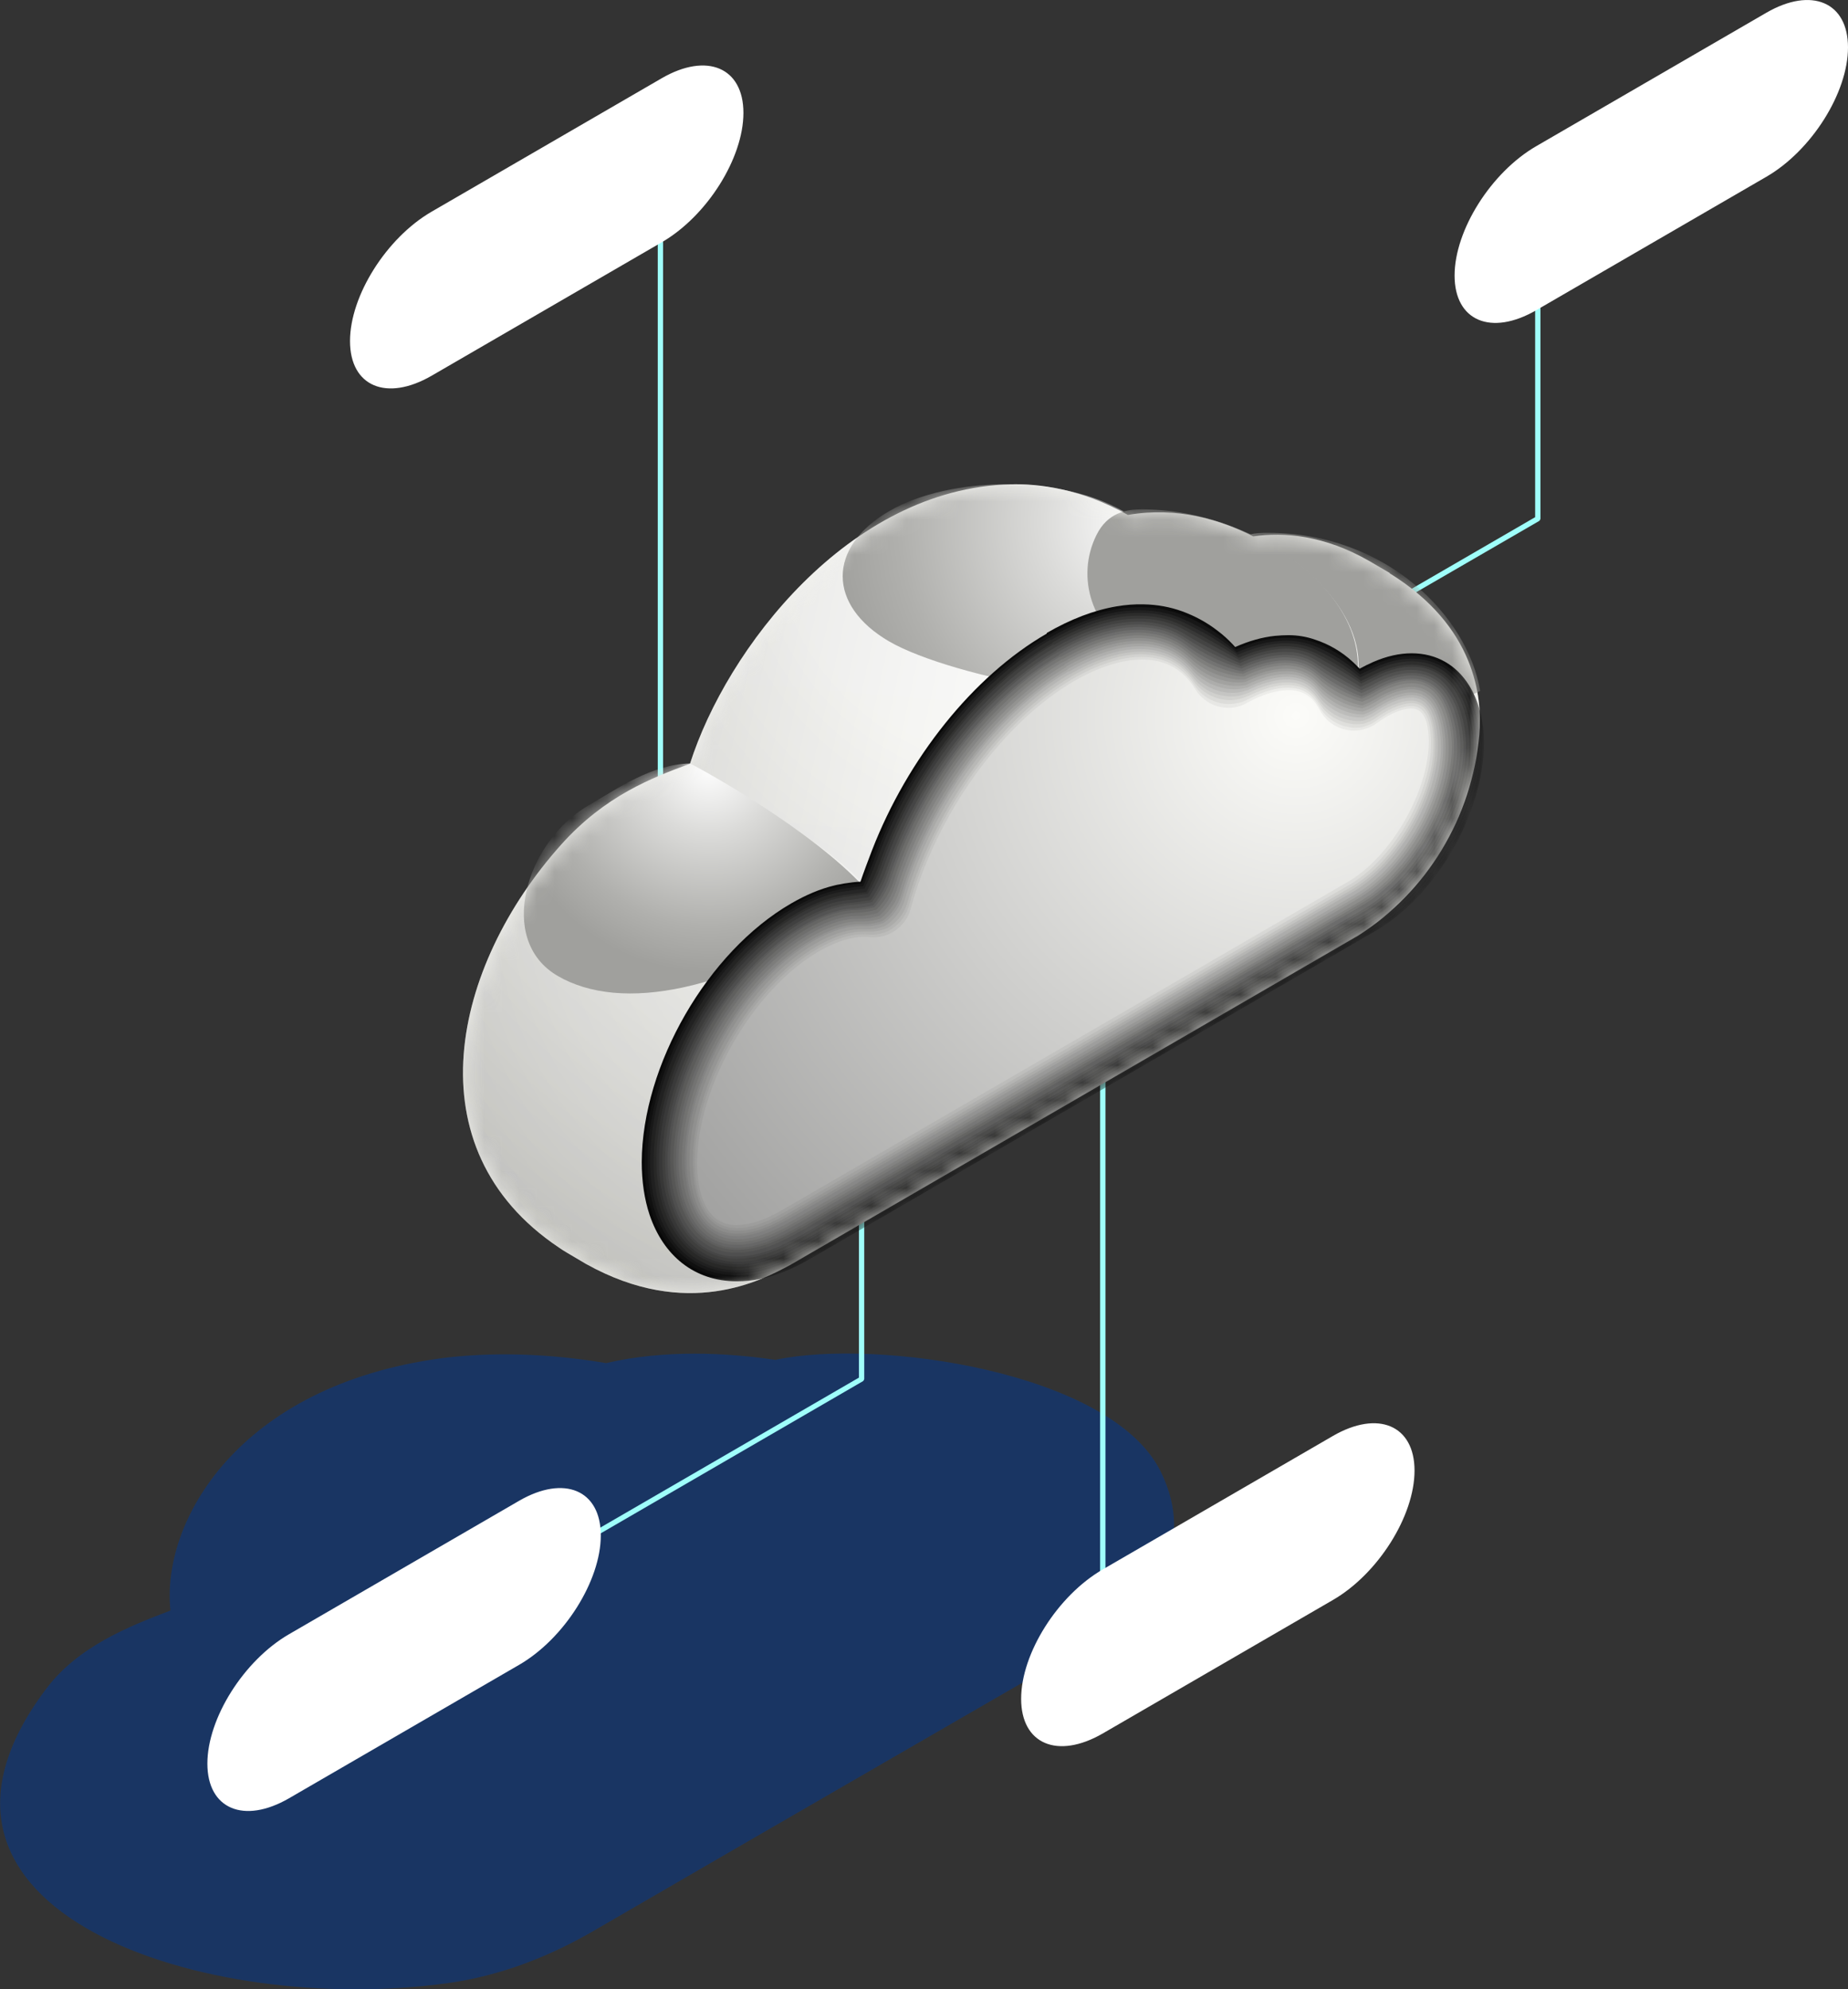 <svg width="105" height="113" viewBox="0 0 105 113" fill="none" xmlns="http://www.w3.org/2000/svg">
<rect x="0" y="0" width="105" height="113" fill="#333333" stroke="none"/>
<g id="Frame" clip-path="url(#clip0_676_107184)">
<g id="Group">
<g id="0">
<g id="16">
<g id="Vector" style="mix-blend-mode:multiply" opacity="0.5">
<path d="M44.086 77.25C41.292 76.831 37.777 76.654 34.44 77.428C30.305 76.73 27.081 76.895 25.109 77.149C13.553 78.685 9.141 86.429 9.685 91.482C7.32 92.383 4.425 93.526 2.617 95.938C-6.928 108.62 11.783 114.562 25.45 112.645C28.384 112.238 31.19 111.159 33.757 109.661C41.595 105.104 62.861 92.827 62.722 92.903C66.439 90.529 67.691 87.038 65.921 83.534C63.076 77.91 49.826 76.019 44.086 77.238V77.25Z" fill="#003893"/>
</g>
<g id="Group_2">
<path id="Vector_2" d="M26.082 91.748C26.082 91.748 25.981 91.723 25.956 91.672C25.918 91.596 25.943 91.507 26.007 91.469L48.802 78.253V63.92C48.802 63.844 48.865 63.768 48.954 63.768C49.042 63.768 49.105 63.831 49.105 63.92V78.329C49.105 78.329 49.08 78.431 49.029 78.456L26.158 91.723C26.158 91.723 26.108 91.748 26.082 91.748Z" fill="#9FFFFA"/>
<path id="Vector_3" d="M62.659 95.087C62.583 95.087 62.507 95.024 62.507 94.935V58.182C62.507 58.106 62.57 58.03 62.659 58.03C62.747 58.03 62.81 58.093 62.81 58.182V94.935C62.81 95.011 62.747 95.087 62.659 95.087Z" fill="#9FFFFA"/>
<path id="Vector_4" d="M75.453 36.524C75.453 36.524 75.352 36.499 75.327 36.448C75.289 36.372 75.314 36.283 75.377 36.245L87.224 29.377V11.642C87.224 11.565 87.287 11.489 87.376 11.489C87.464 11.489 87.527 11.553 87.527 11.642V29.465C87.527 29.465 87.502 29.567 87.451 29.593L75.529 36.499C75.529 36.499 75.479 36.524 75.453 36.524Z" fill="#9FFFFA"/>
<path id="Vector_5" d="M37.524 50.616C37.449 50.616 37.373 50.552 37.373 50.463V12.352C37.373 12.276 37.436 12.2 37.524 12.2C37.613 12.2 37.676 12.264 37.676 12.352V50.463C37.676 50.54 37.613 50.616 37.524 50.616Z" fill="#9FFFFA"/>
<g id="Group_3">
<path id="Vector_6" d="M78.968 32.55L77.818 31.878C75.238 30.392 72.95 30.215 71.205 30.468C69.372 29.529 66.894 28.767 64.087 29.25C61.407 27.739 58.98 27.472 57.412 27.511C48.233 27.739 41.267 36.892 39.206 43.38C37.044 44.179 34.376 45.195 31.886 47.975C25.703 54.881 23.339 65.228 31.759 70.865C32.063 71.08 32.202 71.144 33.289 71.791C39.041 75.003 43.29 72.718 44.895 71.855C44.946 71.829 44.984 71.779 45.034 71.753C44.984 71.791 44.946 71.829 44.895 71.855C55.174 65.901 77.539 52.926 77.173 53.142C81.041 50.679 83.646 46.439 84.051 41.742C84.24 39.609 83.823 35.572 78.955 32.563L78.968 32.55Z" fill="url(#paint0_linear_676_107184)"/>
<g id="Clip path group">
<mask id="mask0_676_107184" style="mask-type:luminance" maskUnits="userSpaceOnUse" x="26" y="27" width="59" height="47">
<g id="clippath">
<path id="Vector_7" d="M78.968 32.55L77.818 31.878C75.238 30.392 72.95 30.215 71.205 30.468C69.372 29.529 66.894 28.767 64.087 29.25C61.407 27.739 58.98 27.472 57.412 27.511C48.233 27.739 41.267 36.892 39.206 43.38C37.044 44.179 34.376 45.195 31.886 47.975C25.703 54.881 23.339 65.228 31.759 70.865C32.063 71.08 32.202 71.144 33.289 71.791C39.041 75.003 43.29 72.718 44.895 71.855C44.946 71.829 44.984 71.779 45.034 71.753C44.984 71.791 44.946 71.829 44.895 71.855C55.174 65.901 77.539 52.926 77.173 53.142C81.041 50.679 83.646 46.439 84.051 41.742C84.24 39.609 83.823 35.572 78.955 32.563L78.968 32.55Z" fill="white"/>
</g>
</mask>
<g mask="url(#mask0_676_107184)">
<g id="Group_4">
<g id="Group_5">
<path id="Vector_8" style="mix-blend-mode:multiply" opacity="0.5" d="M78.968 32.55L77.818 31.878C75.238 30.392 72.95 30.215 71.205 30.468C69.372 29.529 66.894 28.767 64.087 29.25C61.407 27.739 58.98 27.472 57.412 27.511C48.233 27.739 41.267 36.892 39.206 43.38C37.044 44.179 34.376 45.195 31.886 47.975C25.703 54.881 23.339 65.228 31.759 70.865C32.063 71.08 32.202 71.144 33.289 71.791C39.041 75.003 43.29 72.718 44.895 71.855C44.946 71.829 44.984 71.779 45.034 71.753C44.984 71.791 44.946 71.829 44.895 71.855C55.174 65.901 77.539 52.926 77.173 53.142C81.041 50.679 83.646 46.439 84.051 41.742C84.24 39.609 83.823 35.572 78.955 32.563L78.968 32.55Z" fill="url(#paint1_radial_676_107184)"/>
</g>
<g id="Group_6">
<path id="Vector_9" style="mix-blend-mode:multiply" opacity="0.2" d="M69.22 33.794C67.817 31.522 66.135 30.481 65.238 29.935L64.087 29.262C64.024 29.224 63.948 29.186 63.885 29.161C61.281 27.739 58.929 27.485 57.399 27.523C48.296 27.739 41.368 36.752 39.244 43.227L39.193 43.392C40.609 44.09 48.89 49.08 49.611 51.06C60.623 67.297 67.931 34.975 69.777 38.022C70.308 36.74 70.042 35.191 69.208 33.82L69.22 33.794Z" fill="url(#paint2_linear_676_107184)"/>
</g>
<g id="Group_7">
<path id="Vector_10" style="mix-blend-mode:multiply" opacity="0.2" d="M76.528 35.204C75.34 32.931 73.633 31.878 72.811 31.37L71.66 30.697C71.509 30.608 71.344 30.532 71.18 30.456C69.372 29.504 66.894 28.755 64.087 29.237L65.251 29.91C68.045 31.636 71.041 34.963 69.802 37.984C72.975 36.245 75.694 36.867 76.945 39.292C77.426 38.022 77.223 36.537 76.541 35.191L76.528 35.204Z" fill="url(#paint3_radial_676_107184)"/>
</g>
<g id="Group_8">
<path id="Vector_11" style="mix-blend-mode:multiply" opacity="0.2" d="M78.968 32.55L77.818 31.878C75.238 30.392 72.95 30.215 71.205 30.468C74.417 31.878 77.805 35.242 77.11 38.708C77.084 38.835 77.084 38.86 77.072 38.885C77.034 39.038 76.996 39.177 76.933 39.33C77.173 39.152 77.413 39 77.653 38.86C80.814 37.032 83.38 38.505 83.393 42.148C83.393 45.792 80.852 50.235 77.691 52.063C77.691 52.596 77.476 52.977 77.185 53.155C81.092 50.679 83.659 46.414 84.063 41.755C84.253 39.622 83.836 35.585 78.968 32.576V32.55Z" fill="url(#paint4_linear_676_107184)"/>
</g>
<g id="Group_9">
<path id="Vector_12" style="mix-blend-mode:multiply" opacity="0.2" d="M53.189 67.031C53.189 67.031 48.397 50.882 49.624 51.035C48.903 49.067 40.622 44.078 39.206 43.367C37.044 44.167 34.376 45.182 31.886 47.962C25.627 54.958 23.415 65.355 31.759 70.852C31.886 70.941 32.012 71.03 32.139 71.106L33.289 71.779C39.041 74.991 43.29 72.705 44.895 71.842C44.946 71.817 44.984 71.766 45.034 71.741C44.984 71.779 44.946 71.817 44.895 71.842C46.071 71.157 49.257 69.316 53.176 67.043L53.189 67.031Z" fill="url(#paint5_radial_676_107184)"/>
</g>
<g id="Group_10">
<path id="Vector_13" style="mix-blend-mode:screen" d="M63.86 29.059C68.424 31.738 72.571 36.715 69.043 38.758C65.516 40.802 54.036 38.479 50.521 36.435C47.007 34.391 46.994 31.078 50.521 29.034C54.049 26.99 60.345 27.003 63.86 29.059Z" fill="url(#paint6_radial_676_107184)"/>
</g>
<g id="Group_11">
<path id="Vector_14" style="mix-blend-mode:screen" d="M64.871 28.932C64.011 28.932 62.924 29.11 62.292 30.405C61.104 32.817 62.077 35.724 64.441 36.981C68.032 38.898 73.696 41.069 76.92 39.317C78.513 34.214 71.623 28.932 64.859 28.932H64.871Z" fill="url(#paint7_radial_676_107184)"/>
</g>
<g id="Group_12">
<path id="Vector_15" style="mix-blend-mode:screen" d="M72.04 30.265C71.711 30.265 71.357 30.265 71.003 30.367C74.72 32.068 78.184 35.699 76.933 39.304C79.36 39.965 82.382 40.18 84.101 39.241C83.393 35.026 78.804 30.265 72.04 30.265Z" fill="url(#paint8_radial_676_107184)"/>
</g>
<g id="Group_13">
<path id="Vector_16" style="mix-blend-mode:screen" d="M39.206 43.367C37.019 43.418 35.097 44.789 33.428 45.754C29.901 47.797 28.169 53.396 31.696 55.44C35.223 57.484 41.431 56.532 49.649 51.035C47.032 47.747 40.774 44.179 39.206 43.367Z" fill="url(#paint9_radial_676_107184)"/>
</g>
<g id="Group_14" style="mix-blend-mode:screen">
<path id="Vector_17" d="M59.473 35.953C60.838 35.166 62.166 34.658 63.443 34.442C63.961 34.353 64.479 34.315 64.972 34.328C65.756 34.34 66.49 34.48 67.159 34.721C67.893 34.988 68.576 35.356 69.195 35.839C69.499 36.067 69.777 36.321 70.029 36.588C70.08 36.638 70.131 36.702 70.181 36.753C70.952 36.41 71.711 36.194 72.444 36.118C72.71 36.093 72.963 36.08 73.216 36.08C73.746 36.08 74.252 36.169 74.72 36.334C75.504 36.588 76.237 37.019 76.844 37.578C76.983 37.705 77.122 37.844 77.249 37.984C77.501 37.844 77.767 37.717 78.02 37.603C78.778 37.273 79.512 37.108 80.207 37.108C81.623 37.108 82.761 37.781 83.482 38.949C84.013 39.812 84.316 40.929 84.316 42.224C84.291 46.211 81.598 50.882 78.159 52.876L46.02 71.512C45.553 71.779 45.034 72.045 44.579 72.223C43.644 72.604 42.746 72.782 41.874 72.782C39.446 72.782 37.689 71.322 36.905 68.998C36.614 68.122 36.462 67.107 36.462 66.002C36.488 60.505 40.205 54.056 44.959 51.314C45.793 50.832 46.602 50.489 47.399 50.298C47.5 50.273 47.601 50.248 47.702 50.235C47.791 50.222 47.879 50.197 47.968 50.184C48.284 50.133 48.587 50.095 48.89 50.083C49.093 49.486 49.32 48.889 49.548 48.292C51.571 43.087 55.288 38.403 59.473 35.991V35.953Z" fill="url(#paint10_radial_676_107184)"/>
<path id="Vector_18" d="M59.548 36.093C60.914 35.305 62.241 34.798 63.506 34.594C64.024 34.506 64.542 34.48 65.035 34.493C65.807 34.518 66.527 34.671 67.198 34.937C67.918 35.217 68.601 35.597 69.22 36.042C69.524 36.258 69.802 36.499 70.067 36.74C70.118 36.791 70.181 36.842 70.232 36.892C71.003 36.55 71.762 36.334 72.482 36.258C72.748 36.232 73.001 36.219 73.254 36.232C73.784 36.245 74.278 36.346 74.733 36.511C75.504 36.803 76.225 37.222 76.857 37.755C76.996 37.883 77.135 38.009 77.261 38.136C77.514 37.997 77.78 37.883 78.032 37.768C78.804 37.413 79.537 37.26 80.207 37.26C81.585 37.26 82.685 37.933 83.368 39.101C83.874 39.952 84.152 41.044 84.139 42.313C84.088 46.211 81.433 50.781 78.07 52.723L45.995 71.322C45.553 71.576 44.996 71.868 44.554 72.033C43.618 72.413 42.721 72.604 41.861 72.604C39.446 72.604 37.765 71.106 37.031 68.833C36.753 67.97 36.614 66.967 36.627 65.875C36.69 60.467 40.356 54.132 45.034 51.416C45.869 50.933 46.691 50.59 47.474 50.413C47.576 50.387 47.677 50.362 47.778 50.349C47.866 50.337 47.955 50.324 48.043 50.298C48.359 50.248 48.663 50.209 48.966 50.184C49.194 49.613 49.434 49.016 49.662 48.419C51.659 43.202 55.376 38.505 59.548 36.08V36.093Z" fill="url(#paint11_radial_676_107184)"/>
<path id="Vector_19" d="M59.624 36.232C60.99 35.445 62.317 34.937 63.582 34.747C64.1 34.671 64.618 34.645 65.099 34.671C65.857 34.709 66.578 34.874 67.223 35.166C67.918 35.47 68.614 35.851 69.246 36.27C69.549 36.473 69.84 36.689 70.105 36.918C70.156 36.968 70.219 37.007 70.27 37.057C71.041 36.715 71.799 36.499 72.52 36.422C72.786 36.397 73.038 36.384 73.291 36.397C73.81 36.422 74.303 36.537 74.745 36.715C75.491 37.032 76.225 37.451 76.857 37.959C76.996 38.073 77.135 38.2 77.274 38.314C77.539 38.187 77.792 38.06 78.045 37.946C78.829 37.578 79.562 37.413 80.207 37.413C81.547 37.413 82.597 38.086 83.254 39.254C83.734 40.091 84 41.17 83.975 42.402C83.886 46.223 81.294 50.679 78.007 52.584L45.983 71.144C45.565 71.385 44.959 71.703 44.554 71.855C43.618 72.248 42.721 72.439 41.874 72.439C39.484 72.439 37.866 70.903 37.17 68.681C36.905 67.818 36.778 66.84 36.791 65.774C36.892 60.442 40.508 54.221 45.11 51.555C45.945 51.073 46.766 50.73 47.55 50.552C47.651 50.527 47.753 50.514 47.854 50.489C47.942 50.476 48.031 50.463 48.119 50.451C48.435 50.4 48.739 50.362 49.042 50.337C49.282 49.778 49.535 49.194 49.763 48.584C51.722 43.354 55.452 38.632 59.624 36.219V36.232Z" fill="url(#paint12_radial_676_107184)"/>
<path id="Vector_20" d="M59.713 36.359C61.078 35.572 62.406 35.064 63.657 34.886C64.176 34.81 64.681 34.797 65.175 34.823C65.933 34.874 66.629 35.064 67.273 35.369C67.956 35.699 68.651 36.067 69.284 36.473C69.587 36.664 69.878 36.867 70.156 37.07C70.207 37.108 70.27 37.146 70.32 37.197C71.091 36.854 71.85 36.638 72.558 36.562C72.824 36.537 73.076 36.537 73.329 36.55C73.848 36.575 74.316 36.702 74.758 36.905C75.479 37.235 76.212 37.667 76.857 38.149C77.008 38.263 77.147 38.365 77.287 38.479C77.552 38.352 77.805 38.225 78.058 38.111C78.867 37.717 79.575 37.565 80.207 37.565C81.509 37.565 82.508 38.238 83.14 39.406C83.583 40.231 83.836 41.285 83.798 42.491C83.684 46.236 81.13 50.578 77.919 52.444L45.957 70.966C45.565 71.195 44.92 71.537 44.529 71.677C43.593 72.071 42.695 72.274 41.848 72.274C39.484 72.274 37.929 70.7 37.284 68.529C37.031 67.678 36.917 66.713 36.943 65.66C37.082 60.404 40.66 54.297 45.173 51.682C46.008 51.2 46.842 50.857 47.626 50.692C47.727 50.666 47.828 50.654 47.93 50.641C48.018 50.628 48.107 50.616 48.195 50.603C48.511 50.552 48.815 50.514 49.118 50.476C49.383 49.93 49.636 49.346 49.864 48.737C51.798 43.506 55.528 38.758 59.688 36.334L59.713 36.359Z" fill="url(#paint13_radial_676_107184)"/>
<path id="Vector_21" d="M59.789 36.499C61.154 35.712 62.482 35.217 63.733 35.039C64.252 34.963 64.757 34.963 65.251 35.001C65.996 35.064 66.692 35.267 67.311 35.597C67.981 35.94 68.664 36.321 69.322 36.702C69.638 36.88 69.928 37.07 70.207 37.248C70.27 37.286 70.32 37.324 70.383 37.362C71.155 37.007 71.901 36.803 72.621 36.727C72.887 36.702 73.14 36.702 73.392 36.727C73.898 36.765 74.366 36.905 74.796 37.121C75.504 37.476 76.237 37.908 76.895 38.365C77.046 38.467 77.185 38.568 77.325 38.682C77.59 38.555 77.843 38.441 78.083 38.314C78.905 37.908 79.613 37.755 80.22 37.755C81.484 37.755 82.445 38.428 83.039 39.596C83.456 40.422 83.697 41.437 83.646 42.618C83.507 46.287 80.991 50.514 77.856 52.33L45.957 70.814C45.591 71.03 44.908 71.385 44.541 71.537C43.618 71.944 42.708 72.147 41.874 72.147C39.535 72.147 38.055 70.534 37.449 68.414C37.208 67.577 37.107 66.624 37.145 65.596C37.322 60.429 40.849 54.424 45.287 51.86C46.134 51.365 46.969 51.035 47.74 50.882C47.841 50.857 47.942 50.844 48.043 50.832C48.132 50.832 48.22 50.806 48.309 50.794C48.625 50.755 48.928 50.705 49.232 50.666C49.51 50.146 49.788 49.562 50.003 48.953C51.912 43.71 55.629 38.936 59.801 36.524L59.789 36.499Z" fill="url(#paint14_radial_676_107184)"/>
<path id="Vector_22" d="M59.864 36.638C61.23 35.851 62.557 35.356 63.809 35.191C64.34 35.128 64.833 35.115 65.326 35.166C66.072 35.242 66.742 35.458 67.362 35.813C68.007 36.181 68.702 36.562 69.359 36.918C69.675 37.083 69.979 37.26 70.257 37.413C70.32 37.438 70.371 37.476 70.434 37.502C71.205 37.146 71.951 36.93 72.659 36.867C72.925 36.841 73.178 36.841 73.43 36.867C73.936 36.918 74.391 37.057 74.808 37.298C75.491 37.679 76.225 38.111 76.895 38.53C77.046 38.632 77.198 38.72 77.337 38.822C77.603 38.695 77.856 38.581 78.096 38.454C78.93 38.022 79.638 37.87 80.232 37.87C81.459 37.87 82.369 38.543 82.938 39.711C83.33 40.523 83.545 41.526 83.482 42.669C83.305 46.249 80.839 50.387 77.792 52.152L45.957 70.611C45.603 70.814 44.883 71.195 44.541 71.334C43.618 71.753 42.721 71.956 41.886 71.956C39.572 71.956 38.157 70.319 37.588 68.237C37.36 67.412 37.272 66.472 37.309 65.456C37.524 60.366 41.001 54.475 45.363 51.949C46.21 51.454 47.045 51.123 47.816 50.984C47.917 50.959 48.018 50.946 48.119 50.933C48.208 50.933 48.296 50.908 48.385 50.895C48.701 50.857 49.004 50.806 49.308 50.768C49.611 50.26 49.889 49.676 50.104 49.067C51.988 43.824 55.705 39.012 59.864 36.6V36.638Z" fill="url(#paint15_radial_676_107184)"/>
<path id="Vector_23" d="M59.94 36.778C61.306 35.991 62.633 35.496 63.872 35.356C64.403 35.293 64.896 35.293 65.377 35.356C66.11 35.445 66.78 35.686 67.374 36.054C68.007 36.448 68.702 36.816 69.359 37.146C69.675 37.311 69.979 37.464 70.27 37.59C70.333 37.616 70.396 37.641 70.447 37.667C71.218 37.311 71.964 37.095 72.659 37.045C72.925 37.019 73.178 37.032 73.43 37.045C73.936 37.095 74.379 37.26 74.796 37.514C75.453 37.921 76.199 38.352 76.869 38.746C77.021 38.835 77.173 38.923 77.312 39.012C77.577 38.898 77.83 38.771 78.07 38.644C78.918 38.2 79.613 38.047 80.195 38.047C81.383 38.047 82.255 38.72 82.786 39.888C83.14 40.688 83.343 41.666 83.279 42.783C83.077 46.287 80.662 50.311 77.678 52.038L45.907 70.458C45.578 70.649 44.819 71.055 44.503 71.182C43.58 71.601 42.683 71.817 41.861 71.817C39.56 71.817 38.232 70.141 37.701 68.11C37.486 67.297 37.411 66.371 37.461 65.38C37.714 60.366 41.14 54.589 45.426 52.114C46.273 51.619 47.12 51.289 47.879 51.162C47.98 51.149 48.081 51.136 48.182 51.124C48.271 51.124 48.359 51.111 48.448 51.098C48.764 51.06 49.067 51.009 49.371 50.959C49.687 50.463 49.978 49.892 50.193 49.283C52.038 44.027 55.768 39.203 59.928 36.791L59.94 36.778Z" fill="url(#paint16_radial_676_107184)"/>
<path id="Vector_24" d="M60.029 36.918C61.394 36.13 62.722 35.648 63.961 35.508C64.492 35.445 64.985 35.458 65.465 35.534C66.186 35.635 66.844 35.889 67.425 36.283C68.045 36.689 68.74 37.07 69.41 37.375C69.739 37.527 70.042 37.667 70.32 37.768C70.383 37.794 70.447 37.806 70.497 37.832C71.269 37.476 72.014 37.26 72.71 37.21C72.975 37.184 73.228 37.197 73.481 37.222C73.974 37.286 74.417 37.451 74.821 37.73C75.466 38.162 76.199 38.593 76.895 38.962C77.046 39.05 77.211 39.127 77.35 39.203C77.615 39.089 77.868 38.974 78.108 38.835C78.968 38.365 79.663 38.225 80.22 38.225C81.37 38.225 82.192 38.898 82.698 40.066C83.026 40.853 83.204 41.805 83.14 42.897C82.9 46.325 80.536 50.235 77.628 51.923L45.919 70.306C45.616 70.484 44.819 70.915 44.516 71.03C43.593 71.461 42.695 71.677 41.886 71.677C39.611 71.677 38.346 69.963 37.866 67.983C37.663 67.17 37.6 66.269 37.651 65.304C37.942 60.378 41.317 54.704 45.515 52.279C46.374 51.784 47.209 51.454 47.98 51.327C48.081 51.314 48.182 51.301 48.284 51.289C48.372 51.289 48.461 51.276 48.549 51.263C48.865 51.225 49.181 51.174 49.472 51.124C49.813 50.641 50.117 50.07 50.332 49.461C52.152 44.205 55.882 39.342 60.041 36.943L60.029 36.918Z" fill="url(#paint17_radial_676_107184)"/>
<path id="Vector_25" d="M60.105 37.045C61.47 36.245 62.81 35.775 64.024 35.648C64.555 35.597 65.048 35.61 65.529 35.686C66.249 35.8 66.894 36.067 67.463 36.486C68.057 36.918 68.753 37.298 69.435 37.578C69.764 37.718 70.08 37.832 70.358 37.921C70.421 37.933 70.485 37.959 70.548 37.971C71.319 37.616 72.065 37.4 72.748 37.349C73.013 37.324 73.266 37.349 73.519 37.375C74.012 37.451 74.442 37.629 74.834 37.921C75.453 38.378 76.199 38.809 76.895 39.152C77.059 39.228 77.211 39.304 77.362 39.368C77.628 39.254 77.881 39.139 78.121 39C78.993 38.517 79.689 38.365 80.22 38.365C81.332 38.365 82.116 39.038 82.571 40.206C82.875 40.98 83.039 41.92 82.951 42.973C82.685 46.325 80.359 50.121 77.539 51.758L45.894 70.103C45.616 70.268 44.769 70.725 44.503 70.839C43.58 71.271 42.683 71.499 41.886 71.499C39.636 71.499 38.447 69.748 37.992 67.818C37.803 67.018 37.752 66.129 37.815 65.177C38.131 60.328 41.469 54.78 45.591 52.38C46.45 51.885 47.297 51.555 48.056 51.441C48.157 51.428 48.258 51.416 48.359 51.403C48.448 51.403 48.536 51.39 48.625 51.377C48.941 51.352 49.257 51.301 49.548 51.238C49.902 50.781 50.218 50.209 50.433 49.587C52.228 44.319 55.958 39.444 60.105 37.032V37.045Z" fill="url(#paint18_radial_676_107184)"/>
<path id="Vector_26" d="M60.181 37.184C61.546 36.385 62.886 35.915 64.1 35.8C64.631 35.75 65.124 35.775 65.605 35.864C66.312 35.991 66.945 36.283 67.501 36.715C68.082 37.159 68.778 37.54 69.473 37.806C69.802 37.933 70.118 38.035 70.409 38.098C70.472 38.111 70.535 38.124 70.598 38.136C71.37 37.768 72.116 37.565 72.798 37.514C73.064 37.502 73.317 37.514 73.557 37.552C74.037 37.629 74.467 37.832 74.847 38.136C75.441 38.619 76.187 39.05 76.895 39.368C77.059 39.444 77.211 39.508 77.362 39.558C77.628 39.457 77.881 39.33 78.121 39.19C78.993 38.682 79.689 38.543 80.207 38.543C81.282 38.543 82.028 39.203 82.445 40.396C82.723 41.158 82.862 42.072 82.774 43.1C82.47 46.363 80.207 50.057 77.451 51.657L45.869 69.963C45.616 70.116 44.731 70.598 44.478 70.7C43.555 71.144 42.67 71.372 41.861 71.372C39.636 71.372 38.511 69.582 38.106 67.704C37.942 66.916 37.891 66.04 37.967 65.114C38.321 60.34 41.621 54.907 45.654 52.558C46.514 52.063 47.373 51.733 48.119 51.631C48.22 51.619 48.322 51.606 48.423 51.606C48.511 51.606 48.6 51.606 48.688 51.581C49.004 51.555 49.32 51.504 49.611 51.428C49.99 50.984 50.319 50.425 50.521 49.803C52.291 44.535 56.021 39.622 60.168 37.222L60.181 37.184Z" fill="url(#paint19_radial_676_107184)"/>
<path id="Vector_27" d="M60.257 37.324C61.622 36.524 62.962 36.054 64.163 35.953C64.694 35.902 65.187 35.94 65.655 36.029C66.363 36.169 66.983 36.473 67.526 36.918C68.095 37.387 68.79 37.768 69.486 38.009C69.815 38.124 70.143 38.212 70.434 38.251C70.497 38.251 70.561 38.263 70.624 38.276C71.395 37.908 72.141 37.705 72.811 37.654C73.076 37.641 73.329 37.654 73.57 37.692C74.05 37.781 74.467 37.984 74.834 38.301C75.415 38.809 76.161 39.241 76.882 39.52C77.046 39.584 77.211 39.647 77.362 39.685C77.628 39.584 77.881 39.457 78.121 39.317C79.006 38.797 79.701 38.644 80.195 38.644C81.231 38.644 81.927 39.304 82.319 40.498C82.571 41.247 82.685 42.148 82.584 43.138C82.255 46.325 80.03 49.905 77.35 51.466L45.831 69.735C45.603 69.874 44.68 70.382 44.453 70.471C43.53 70.928 42.645 71.157 41.848 71.157C39.648 71.157 38.599 69.329 38.232 67.5C38.081 66.726 38.043 65.863 38.119 64.949C38.511 60.264 41.76 54.932 45.717 52.634C46.589 52.127 47.437 51.809 48.195 51.72C48.296 51.708 48.397 51.695 48.498 51.695C48.587 51.695 48.675 51.695 48.764 51.682C49.08 51.657 49.396 51.606 49.687 51.53C50.079 51.098 50.42 50.54 50.623 49.917C52.367 44.636 56.084 39.698 60.231 37.298L60.257 37.324Z" fill="url(#paint20_radial_676_107184)"/>
<path id="Vector_28" d="M60.345 37.464C61.723 36.664 63.051 36.207 64.252 36.105C64.783 36.067 65.276 36.105 65.743 36.207C66.439 36.359 67.046 36.676 67.577 37.146C68.12 37.629 68.828 38.022 69.524 38.225C69.865 38.327 70.194 38.403 70.485 38.416C70.548 38.416 70.624 38.416 70.687 38.416C71.458 38.047 72.191 37.832 72.874 37.806C73.14 37.794 73.392 37.806 73.633 37.857C74.113 37.946 74.518 38.174 74.872 38.505C75.428 39.038 76.174 39.469 76.907 39.723C77.072 39.787 77.236 39.825 77.388 39.863C77.653 39.761 77.906 39.647 78.146 39.495C79.044 38.949 79.739 38.809 80.22 38.809C81.219 38.809 81.876 39.469 82.23 40.663C82.458 41.399 82.559 42.275 82.445 43.24C82.078 46.35 79.904 49.829 77.312 51.327L45.856 69.557C45.641 69.684 44.68 70.217 44.478 70.293C43.555 70.75 42.67 70.992 41.886 70.992C39.712 70.992 38.725 69.125 38.397 67.348C38.258 66.586 38.232 65.736 38.321 64.847C38.751 60.239 41.949 55.021 45.831 52.774C46.703 52.266 47.563 51.949 48.309 51.873C48.41 51.873 48.511 51.86 48.612 51.847C48.701 51.847 48.789 51.847 48.878 51.834C49.194 51.809 49.51 51.758 49.801 51.669C50.218 51.251 50.559 50.705 50.762 50.083C52.468 44.789 56.198 39.837 60.345 37.438V37.464Z" fill="url(#paint21_radial_676_107184)"/>
<path id="Vector_29" d="M60.421 37.603C61.799 36.803 63.126 36.346 64.315 36.258C64.846 36.219 65.339 36.258 65.807 36.385C66.49 36.55 67.096 36.892 67.615 37.375C68.146 37.883 68.854 38.263 69.562 38.454C69.903 38.543 70.232 38.619 70.535 38.593C70.598 38.593 70.674 38.593 70.737 38.593C71.509 38.225 72.242 38.009 72.912 37.984C73.178 37.971 73.43 37.984 73.671 38.047C74.138 38.149 74.543 38.378 74.884 38.733C75.428 39.292 76.174 39.723 76.907 39.952C77.072 40.003 77.249 40.041 77.4 40.066C77.666 39.965 77.919 39.85 78.146 39.711C79.057 39.152 79.752 39.012 80.207 39.012C81.168 39.012 81.787 39.672 82.104 40.866C82.293 41.59 82.382 42.44 82.255 43.38C81.863 46.414 79.727 49.778 77.211 51.238L45.818 69.43C45.629 69.532 44.63 70.103 44.453 70.166C43.53 70.636 42.645 70.877 41.874 70.877C39.712 70.877 38.814 68.973 38.523 67.246C38.397 66.485 38.384 65.66 38.473 64.784C38.94 60.251 42.089 55.148 45.894 52.939C46.766 52.431 47.626 52.114 48.372 52.038C48.473 52.038 48.574 52.025 48.675 52.025C48.764 52.025 48.852 52.025 48.941 52.025C49.257 51.999 49.573 51.949 49.864 51.86C50.294 51.466 50.66 50.908 50.85 50.286C52.532 44.992 56.261 40.003 60.395 37.603H60.421Z" fill="url(#paint22_radial_676_107184)"/>
<path id="Vector_30" d="M60.497 37.73C61.875 36.93 63.202 36.473 64.391 36.41C64.922 36.372 65.415 36.422 65.87 36.55C66.553 36.727 67.147 37.083 67.64 37.59C68.158 38.124 68.854 38.505 69.574 38.67C69.916 38.746 70.257 38.784 70.561 38.758C70.624 38.758 70.7 38.746 70.763 38.733C71.534 38.365 72.267 38.149 72.925 38.124C73.203 38.124 73.443 38.124 73.683 38.187C74.151 38.301 74.543 38.543 74.872 38.911C75.39 39.482 76.136 39.926 76.895 40.13C77.072 40.18 77.236 40.206 77.4 40.231C77.666 40.142 77.919 40.015 78.146 39.876C79.069 39.292 79.752 39.152 80.195 39.152C81.117 39.152 81.699 39.799 81.977 41.005C82.141 41.716 82.205 42.554 82.078 43.443C81.648 46.388 79.575 49.651 77.122 51.073L45.793 69.24C45.629 69.329 44.592 69.925 44.428 69.989C43.505 70.471 42.632 70.712 41.861 70.712C39.724 70.712 38.89 68.77 38.637 67.094C38.523 66.345 38.523 65.533 38.637 64.682C39.143 60.239 42.24 55.237 45.97 53.079C46.842 52.571 47.715 52.253 48.461 52.19C48.562 52.19 48.663 52.19 48.764 52.19C48.852 52.19 48.941 52.19 49.029 52.19C49.346 52.177 49.662 52.114 49.952 52.025C50.408 51.644 50.774 51.098 50.977 50.463C52.633 45.157 56.362 40.155 60.497 37.755V37.73Z" fill="url(#paint23_radial_676_107184)"/>
<path id="Vector_31" d="M60.572 37.87C61.951 37.07 63.278 36.626 64.454 36.562C64.985 36.537 65.478 36.588 65.933 36.727C66.603 36.918 67.185 37.286 67.678 37.819C68.184 38.365 68.879 38.758 69.612 38.898C69.966 38.962 70.308 38.987 70.611 38.936C70.687 38.936 70.75 38.911 70.826 38.898C71.597 38.517 72.331 38.314 72.988 38.289C73.266 38.289 73.506 38.301 73.746 38.365C74.202 38.479 74.594 38.733 74.91 39.127C75.403 39.723 76.161 40.168 76.92 40.345C77.097 40.383 77.261 40.409 77.426 40.422C77.691 40.333 77.944 40.218 78.172 40.066C79.107 39.457 79.79 39.33 80.207 39.33C81.079 39.33 81.623 39.977 81.876 41.183C82.015 41.882 82.053 42.694 81.914 43.557C81.446 46.426 79.423 49.575 77.059 50.946L45.793 69.075C45.654 69.151 44.579 69.773 44.44 69.824C43.517 70.306 42.645 70.56 41.886 70.56C39.775 70.56 39.016 68.579 38.801 66.954C38.7 66.218 38.713 65.418 38.827 64.581C39.37 60.213 42.417 55.338 46.071 53.218C46.956 52.711 47.816 52.406 48.562 52.342C48.663 52.342 48.764 52.342 48.865 52.342C48.954 52.342 49.042 52.342 49.131 52.342C49.447 52.33 49.763 52.266 50.054 52.165C50.521 51.796 50.913 51.263 51.103 50.629C52.734 45.322 56.464 40.282 60.585 37.895L60.572 37.87Z" fill="url(#paint24_radial_676_107184)"/>
<path id="Vector_32" d="M60.661 38.009C62.039 37.21 63.367 36.765 64.542 36.715C65.073 36.689 65.567 36.753 66.022 36.892C66.692 37.095 67.261 37.489 67.728 38.035C68.209 38.606 68.917 38.987 69.65 39.114C70.004 39.165 70.346 39.165 70.662 39.101C70.737 39.089 70.801 39.063 70.877 39.05C71.648 38.67 72.381 38.467 73.026 38.441C73.304 38.441 73.544 38.467 73.784 38.53C74.24 38.657 74.606 38.923 74.922 39.33C75.403 39.952 76.149 40.396 76.933 40.536C77.11 40.574 77.287 40.587 77.451 40.587C77.716 40.498 77.969 40.383 78.197 40.231C79.145 39.609 79.828 39.482 80.22 39.482C81.054 39.482 81.56 40.13 81.775 41.336C81.889 42.021 81.914 42.808 81.762 43.646C81.269 46.439 79.284 49.473 76.996 50.806L45.793 68.897C45.679 68.96 44.554 69.608 44.44 69.646C43.517 70.141 42.645 70.395 41.899 70.395C39.813 70.395 39.13 68.376 38.953 66.802C38.864 66.079 38.903 65.291 39.004 64.479C39.585 60.201 42.582 55.427 46.16 53.358C47.044 52.85 47.917 52.545 48.65 52.495C48.751 52.495 48.852 52.495 48.954 52.495C49.042 52.495 49.131 52.495 49.219 52.495C49.535 52.482 49.851 52.419 50.142 52.317C50.635 51.974 51.027 51.428 51.217 50.794C52.81 45.474 56.552 40.409 60.674 38.022L60.661 38.009Z" fill="url(#paint25_radial_676_107184)"/>
<path id="Vector_33" d="M60.737 38.149C62.115 37.349 63.443 36.905 64.606 36.867C65.137 36.854 65.63 36.918 66.085 37.07C66.742 37.286 67.299 37.692 67.754 38.263C68.222 38.847 68.93 39.241 69.663 39.33C70.017 39.38 70.371 39.355 70.674 39.266C70.75 39.241 70.813 39.215 70.889 39.203C71.66 38.822 72.394 38.619 73.038 38.593C73.317 38.593 73.57 38.619 73.797 38.682C74.252 38.809 74.606 39.089 74.91 39.52C75.365 40.168 76.123 40.612 76.907 40.726C77.084 40.752 77.261 40.764 77.438 40.752C77.704 40.663 77.957 40.548 78.184 40.396C79.145 39.749 79.815 39.622 80.195 39.622C80.991 39.622 81.459 40.257 81.636 41.475C81.737 42.161 81.724 42.922 81.56 43.722C81.029 46.426 79.107 49.359 76.882 50.654L45.742 68.706C45.654 68.757 44.491 69.43 44.402 69.456C43.479 69.951 42.607 70.217 41.861 70.217C39.8 70.217 39.193 68.16 39.041 66.637C38.978 65.913 39.016 65.152 39.13 64.352C39.749 60.15 42.708 55.491 46.197 53.459C47.083 52.939 47.968 52.647 48.701 52.609C48.802 52.609 48.903 52.609 49.004 52.609C49.093 52.609 49.181 52.609 49.27 52.609C49.586 52.609 49.902 52.533 50.193 52.431C50.698 52.101 51.103 51.568 51.293 50.933C52.86 45.614 56.59 40.523 60.712 38.136L60.737 38.149Z" fill="url(#paint26_radial_676_107184)"/>
<path id="Vector_34" d="M60.813 38.289C62.191 37.489 63.518 37.057 64.681 37.019C65.213 37.007 65.706 37.083 66.148 37.235C66.793 37.464 67.349 37.883 67.792 38.479C68.247 39.089 68.942 39.482 69.701 39.545C70.055 39.584 70.409 39.545 70.725 39.431C70.801 39.406 70.877 39.38 70.94 39.355C71.711 38.974 72.444 38.771 73.076 38.758C73.355 38.758 73.608 38.784 73.822 38.86C74.265 39 74.619 39.292 74.922 39.736C75.365 40.409 76.111 40.853 76.907 40.942C77.084 40.967 77.274 40.967 77.438 40.942C77.704 40.866 77.957 40.739 78.184 40.587C79.158 39.914 79.828 39.799 80.195 39.799C80.953 39.799 81.395 40.434 81.522 41.653C81.598 42.326 81.56 43.062 81.395 43.837C80.827 46.464 78.955 49.295 76.819 50.527L45.742 68.541C45.666 68.579 44.478 69.265 44.402 69.303C43.479 69.811 42.62 70.078 41.874 70.078C39.825 70.078 39.294 67.983 39.193 66.51C39.143 65.799 39.193 65.05 39.307 64.276C39.965 60.15 42.872 55.605 46.286 53.624C47.184 53.104 48.056 52.812 48.789 52.787C48.89 52.787 48.992 52.787 49.093 52.787C49.181 52.787 49.27 52.787 49.358 52.787C49.687 52.787 49.99 52.711 50.281 52.596C50.8 52.279 51.229 51.746 51.406 51.111C52.949 45.779 56.678 40.663 60.8 38.276L60.813 38.289Z" fill="url(#paint27_radial_676_107184)"/>
<path id="Vector_35" d="M60.889 38.416C62.267 37.616 63.594 37.184 64.757 37.159C65.288 37.159 65.781 37.235 66.224 37.4C66.869 37.641 67.4 38.073 67.83 38.695C68.272 39.317 68.968 39.711 69.726 39.761C70.093 39.787 70.447 39.723 70.763 39.596C70.839 39.558 70.915 39.533 70.99 39.508C71.762 39.127 72.482 38.911 73.127 38.911C73.405 38.911 73.658 38.949 73.873 39.012C74.316 39.165 74.657 39.457 74.948 39.926C75.365 40.625 76.123 41.069 76.933 41.133C77.122 41.145 77.299 41.133 77.476 41.107C77.742 41.031 77.995 40.917 78.222 40.752C79.208 40.066 79.878 39.939 80.22 39.939C80.94 39.939 81.345 40.574 81.433 41.805C81.484 42.465 81.433 43.176 81.257 43.925C80.662 46.477 78.829 49.194 76.768 50.387L45.755 68.364C45.755 68.364 44.465 69.1 44.428 69.125C43.505 69.646 42.645 69.912 41.911 69.912C39.889 69.912 39.434 67.78 39.37 66.358C39.332 65.66 39.395 64.923 39.522 64.162C40.217 60.124 43.075 55.681 46.412 53.752C47.31 53.231 48.195 52.939 48.916 52.914C49.017 52.914 49.118 52.914 49.219 52.914C49.308 52.914 49.396 52.914 49.485 52.914C49.813 52.914 50.117 52.837 50.408 52.723C50.951 52.419 51.381 51.898 51.558 51.263C53.075 45.931 56.805 40.79 60.914 38.403L60.889 38.416Z" fill="url(#paint28_radial_676_107184)"/>
<path id="Vector_36" d="M60.965 38.555C62.343 37.756 63.683 37.324 64.821 37.311C65.364 37.311 65.845 37.4 66.287 37.578C66.919 37.832 67.45 38.289 67.868 38.923C68.285 39.571 68.993 39.965 69.764 39.99C70.131 39.99 70.497 39.926 70.813 39.774C70.889 39.736 70.965 39.698 71.041 39.66C71.812 39.266 72.533 39.063 73.165 39.063C73.443 39.063 73.696 39.101 73.911 39.177C74.353 39.33 74.682 39.647 74.96 40.13C75.365 40.84 76.111 41.297 76.933 41.336C77.122 41.336 77.299 41.336 77.476 41.285C77.742 41.209 77.995 41.094 78.222 40.929C79.221 40.218 79.878 40.104 80.207 40.104C80.89 40.104 81.257 40.739 81.307 41.97C81.332 42.618 81.257 43.316 81.067 44.027C80.435 46.49 78.665 49.105 76.667 50.26L45.717 68.199C45.717 68.199 44.415 68.948 44.389 68.96C43.467 69.481 42.607 69.76 41.886 69.76C39.889 69.76 39.509 67.589 39.471 66.218C39.459 65.533 39.522 64.809 39.661 64.073C40.394 60.112 43.201 55.783 46.463 53.891C47.361 53.371 48.246 53.079 48.966 53.066C49.067 53.066 49.169 53.066 49.27 53.079C49.358 53.079 49.447 53.091 49.535 53.091C49.864 53.091 50.167 53.015 50.458 52.888C51.014 52.609 51.457 52.088 51.647 51.441C53.126 46.096 56.868 40.929 60.977 38.543L60.965 38.555Z" fill="url(#paint29_radial_676_107184)"/>
<path id="Vector_37" d="M41.886 69.595C39.914 69.595 39.611 67.386 39.611 66.066C39.611 61.724 42.771 56.214 46.539 54.031C47.449 53.51 48.334 53.218 49.055 53.218C49.156 53.218 49.257 53.218 49.358 53.231C49.447 53.231 49.535 53.244 49.624 53.244C50.61 53.244 51.495 52.571 51.748 51.606C53.202 46.261 56.944 41.056 61.04 38.682C62.418 37.883 63.759 37.464 64.896 37.464C66.211 37.464 67.223 38.022 67.906 39.139C68.31 39.8 69.018 40.206 69.789 40.206C70.156 40.206 70.523 40.117 70.851 39.926C71.698 39.457 72.52 39.203 73.203 39.203C74.025 39.203 74.581 39.558 74.973 40.307C75.352 41.044 76.111 41.501 76.933 41.501C77.4 41.501 77.843 41.348 78.222 41.082C79.234 40.345 79.891 40.244 80.195 40.244C80.839 40.244 81.168 40.866 81.181 42.11C81.181 44.941 79.044 48.673 76.579 50.095L44.377 68.77C43.454 69.303 42.594 69.582 41.886 69.582V69.595Z" fill="url(#paint30_radial_676_107184)"/>
</g>
</g>
</g>
</g>
</g>
<path id="Vector_38" d="M100.36 10.042L87.287 17.621C84.721 19.106 82.647 18.23 82.647 15.653C82.647 13.076 84.721 9.788 87.287 8.303L100.36 0.724C102.927 -0.762 105 0.114 105 2.691C105 5.269 102.927 8.557 100.36 10.042Z" fill="white"/>
<path id="Vector_39" d="M37.6 13.762L24.527 21.341C21.961 22.826 19.887 21.95 19.887 19.373C19.887 16.796 21.961 13.508 24.527 12.022L37.6 4.443C40.167 2.958 42.24 3.834 42.24 6.411C42.24 8.988 40.167 12.276 37.6 13.762Z" fill="white"/>
<path id="Vector_40" d="M75.731 90.885L62.659 98.464C60.092 99.949 58.019 99.073 58.019 96.496C58.019 93.919 60.092 90.631 62.659 89.146L75.731 81.567C78.298 80.081 80.371 80.957 80.371 83.534C80.371 86.112 78.298 89.4 75.731 90.885Z" fill="white"/>
<path id="Vector_41" d="M29.496 94.567L16.423 102.146C13.857 103.631 11.783 102.755 11.783 100.178C11.783 97.601 13.857 94.313 16.423 92.827L29.496 85.248C32.063 83.763 34.136 84.639 34.136 87.216C34.136 89.793 32.063 93.081 29.496 94.567Z" fill="white"/>
</g>
</g>
</g>
</g>
</g>
<defs>
<linearGradient id="paint0_linear_676_107184" x1="49.952" y1="112.784" x2="61.081" y2="-17.474" gradientUnits="userSpaceOnUse">
<stop stop-color="#EAEAE5"/>
<stop offset="1" stop-color="#F9F9F6"/>
</linearGradient>
<radialGradient id="paint1_radial_676_107184" cx="0" cy="0" r="1" gradientUnits="userSpaceOnUse" gradientTransform="translate(58.069 29.389) scale(49.358 49.562)">
<stop stop-color="white"/>
<stop offset="0.27" stop-color="#FFFFFE"/>
<stop offset="0.64" stop-color="#D7D7D5"/>
<stop offset="1" stop-color="#A0A09D"/>
</radialGradient>
<linearGradient id="paint2_linear_676_107184" x1="59.574" y1="42.084" x2="40.615" y2="37.966" gradientUnits="userSpaceOnUse">
<stop stop-color="white"/>
<stop offset="0.17" stop-color="#F8F8F7"/>
<stop offset="0.42" stop-color="#E4E4E3"/>
<stop offset="0.71" stop-color="#C5C5C3"/>
<stop offset="1" stop-color="#A0A09D"/>
</linearGradient>
<radialGradient id="paint3_radial_676_107184" cx="0" cy="0" r="1" gradientUnits="userSpaceOnUse" gradientTransform="translate(76.958 38.378) scale(15.614 15.679)">
<stop stop-color="white"/>
<stop offset="0.27" stop-color="#FFFFFE"/>
<stop offset="0.64" stop-color="#D7D7D5"/>
<stop offset="1" stop-color="#A0A09D"/>
</radialGradient>
<linearGradient id="paint4_linear_676_107184" x1="82.217" y1="46.337" x2="65.786" y2="32.059" gradientUnits="userSpaceOnUse">
<stop stop-color="white"/>
<stop offset="0.27" stop-color="#FFFFFE"/>
<stop offset="0.64" stop-color="#D7D7D5"/>
<stop offset="1" stop-color="#A0A09D"/>
</linearGradient>
<radialGradient id="paint5_radial_676_107184" cx="0" cy="0" r="1" gradientUnits="userSpaceOnUse" gradientTransform="translate(48.777 50.552) scale(27.461 27.574)">
<stop stop-color="white"/>
<stop offset="0.27" stop-color="#FFFFFE"/>
<stop offset="0.64" stop-color="#D7D7D5"/>
<stop offset="1" stop-color="#A0A09D"/>
</radialGradient>
<radialGradient id="paint6_radial_676_107184" cx="0" cy="0" r="1" gradientUnits="userSpaceOnUse" gradientTransform="translate(65.149 29.643) scale(17.966 18.04)">
<stop stop-color="white"/>
<stop offset="0.33" stop-color="#DBDBD9"/>
<stop offset="0.78" stop-color="#B0B0AD"/>
<stop offset="1" stop-color="#A0A09D"/>
</radialGradient>
<radialGradient id="paint7_radial_676_107184" cx="0" cy="0" r="1" gradientUnits="userSpaceOnUse" gradientTransform="translate(146.23 -10.103) rotate(-30.102) scale(6.695 5.834)">
<stop stop-color="white"/>
<stop offset="0.33" stop-color="#DBDBD9"/>
<stop offset="0.78" stop-color="#B0B0AD"/>
<stop offset="1" stop-color="#A0A09D"/>
</radialGradient>
<radialGradient id="paint8_radial_676_107184" cx="0" cy="0" r="1" gradientUnits="userSpaceOnUse" gradientTransform="translate(151.622 -7.967) rotate(-30.102) scale(6.186 5.39)">
<stop stop-color="white"/>
<stop offset="0.33" stop-color="#DBDBD9"/>
<stop offset="0.78" stop-color="#B0B0AD"/>
<stop offset="1" stop-color="#A0A09D"/>
</radialGradient>
<radialGradient id="paint9_radial_676_107184" cx="0" cy="0" r="1" gradientUnits="userSpaceOnUse" gradientTransform="translate(40.281 43.494) scale(11.682 11.73)">
<stop stop-color="white"/>
<stop offset="0.33" stop-color="#DBDBD9"/>
<stop offset="0.78" stop-color="#B0B0AD"/>
<stop offset="1" stop-color="#A0A09D"/>
</radialGradient>
<radialGradient id="paint10_radial_676_107184" cx="0" cy="0" r="1" gradientUnits="userSpaceOnUse" gradientTransform="translate(75.58 38.136) scale(51.937 52.152)">
<stop stop-color="#0C0C0C"/>
<stop offset="1" stop-color="#080808"/>
</radialGradient>
<radialGradient id="paint11_radial_676_107184" cx="0" cy="0" r="1" gradientUnits="userSpaceOnUse" gradientTransform="translate(75.466 38.276) scale(51.508 51.72)">
<stop stop-color="#181818"/>
<stop offset="1" stop-color="#0F0F0F"/>
</radialGradient>
<radialGradient id="paint12_radial_676_107184" cx="0" cy="0" r="1" gradientUnits="userSpaceOnUse" gradientTransform="translate(75.352 38.403) scale(51.065 51.276)">
<stop stop-color="#242424"/>
<stop offset="1" stop-color="#171717"/>
</radialGradient>
<radialGradient id="paint13_radial_676_107184" cx="0" cy="0" r="1" gradientUnits="userSpaceOnUse" gradientTransform="translate(75.251 38.543) scale(50.635 50.844)">
<stop stop-color="#30302F"/>
<stop offset="1" stop-color="#1F1F1F"/>
</radialGradient>
<radialGradient id="paint14_radial_676_107184" cx="0" cy="0" r="1" gradientUnits="userSpaceOnUse" gradientTransform="translate(75.137 38.67) scale(50.205 50.413)">
<stop stop-color="#3C3C3B"/>
<stop offset="1" stop-color="#272726"/>
</radialGradient>
<radialGradient id="paint15_radial_676_107184" cx="0" cy="0" r="1" gradientUnits="userSpaceOnUse" gradientTransform="translate(75.036 38.797) scale(49.775 49.981)">
<stop stop-color="#484847"/>
<stop offset="1" stop-color="#2E2E2E"/>
</radialGradient>
<radialGradient id="paint16_radial_676_107184" cx="0" cy="0" r="1" gradientUnits="userSpaceOnUse" gradientTransform="translate(74.922 38.923) scale(49.358 49.562)">
<stop stop-color="#545453"/>
<stop offset="1" stop-color="#363636"/>
</radialGradient>
<radialGradient id="paint17_radial_676_107184" cx="0" cy="0" r="1" gradientUnits="userSpaceOnUse" gradientTransform="translate(74.821 39.05) scale(48.928 49.13)">
<stop stop-color="#60605F"/>
<stop offset="1" stop-color="#3E3E3D"/>
</radialGradient>
<radialGradient id="paint18_radial_676_107184" cx="0" cy="0" r="1" gradientUnits="userSpaceOnUse" gradientTransform="translate(74.707 39.177) scale(48.498 48.699)">
<stop stop-color="#6C6C6B"/>
<stop offset="1" stop-color="#454545"/>
</radialGradient>
<radialGradient id="paint19_radial_676_107184" cx="0" cy="0" r="1" gradientUnits="userSpaceOnUse" gradientTransform="translate(74.606 39.304) scale(48.081 48.28)">
<stop stop-color="#787877"/>
<stop offset="1" stop-color="#4D4D4D"/>
</radialGradient>
<radialGradient id="paint20_radial_676_107184" cx="0" cy="0" r="1" gradientUnits="userSpaceOnUse" gradientTransform="translate(74.505 39.431) scale(47.664 47.861)">
<stop stop-color="#848482"/>
<stop offset="1" stop-color="#555554"/>
</radialGradient>
<radialGradient id="paint21_radial_676_107184" cx="0" cy="0" r="1" gradientUnits="userSpaceOnUse" gradientTransform="translate(74.391 39.558) scale(47.247 47.442)">
<stop stop-color="#90908E"/>
<stop offset="1" stop-color="#5D5D5C"/>
</radialGradient>
<radialGradient id="paint22_radial_676_107184" cx="0" cy="0" r="1" gradientUnits="userSpaceOnUse" gradientTransform="translate(74.29 39.685) scale(46.817 47.01)">
<stop stop-color="#9C9C9A"/>
<stop offset="1" stop-color="#646464"/>
</radialGradient>
<radialGradient id="paint23_radial_676_107184" cx="0" cy="0" r="1" gradientUnits="userSpaceOnUse" gradientTransform="translate(74.189 39.812) scale(46.4 46.591)">
<stop stop-color="#A8A8A6"/>
<stop offset="1" stop-color="#6C6C6B"/>
</radialGradient>
<radialGradient id="paint24_radial_676_107184" cx="0" cy="0" r="1" gradientUnits="userSpaceOnUse" gradientTransform="translate(74.1 39.926) scale(45.983 46.172)">
<stop stop-color="#B4B4B2"/>
<stop offset="1" stop-color="#747473"/>
</radialGradient>
<radialGradient id="paint25_radial_676_107184" cx="0" cy="0" r="1" gradientUnits="userSpaceOnUse" gradientTransform="translate(73.999 40.053) scale(45.565 45.754)">
<stop stop-color="#C0C0BE"/>
<stop offset="1" stop-color="#7B7B7B"/>
</radialGradient>
<radialGradient id="paint26_radial_676_107184" cx="0" cy="0" r="1" gradientUnits="userSpaceOnUse" gradientTransform="translate(73.911 40.18) scale(45.161 45.347)">
<stop stop-color="#CCCCCA"/>
<stop offset="1" stop-color="#838382"/>
</radialGradient>
<radialGradient id="paint27_radial_676_107184" cx="0" cy="0" r="1" gradientUnits="userSpaceOnUse" gradientTransform="translate(73.822 40.294) scale(44.743 44.928)">
<stop stop-color="#D8D8D5"/>
<stop offset="1" stop-color="#8B8B8A"/>
</radialGradient>
<radialGradient id="paint28_radial_676_107184" cx="0" cy="0" r="1" gradientUnits="userSpaceOnUse" gradientTransform="translate(73.734 40.422) scale(44.326 44.509)">
<stop stop-color="#E4E4E1"/>
<stop offset="1" stop-color="#939392"/>
</radialGradient>
<radialGradient id="paint29_radial_676_107184" cx="0" cy="0" r="1" gradientUnits="userSpaceOnUse" gradientTransform="translate(73.658 40.536) scale(43.922 44.103)">
<stop stop-color="#F0F0ED"/>
<stop offset="1" stop-color="#9A9A99"/>
</radialGradient>
<radialGradient id="paint30_radial_676_107184" cx="0" cy="0" r="1" gradientUnits="userSpaceOnUse" gradientTransform="translate(73.582 40.663) scale(43.505 43.684)">
<stop stop-color="#FCFCF9"/>
<stop offset="1" stop-color="#A2A2A1"/>
</radialGradient>
<clipPath id="clip0_676_107184">
<rect width="105" height="113" fill="white"/>
</clipPath>
</defs>
</svg>
